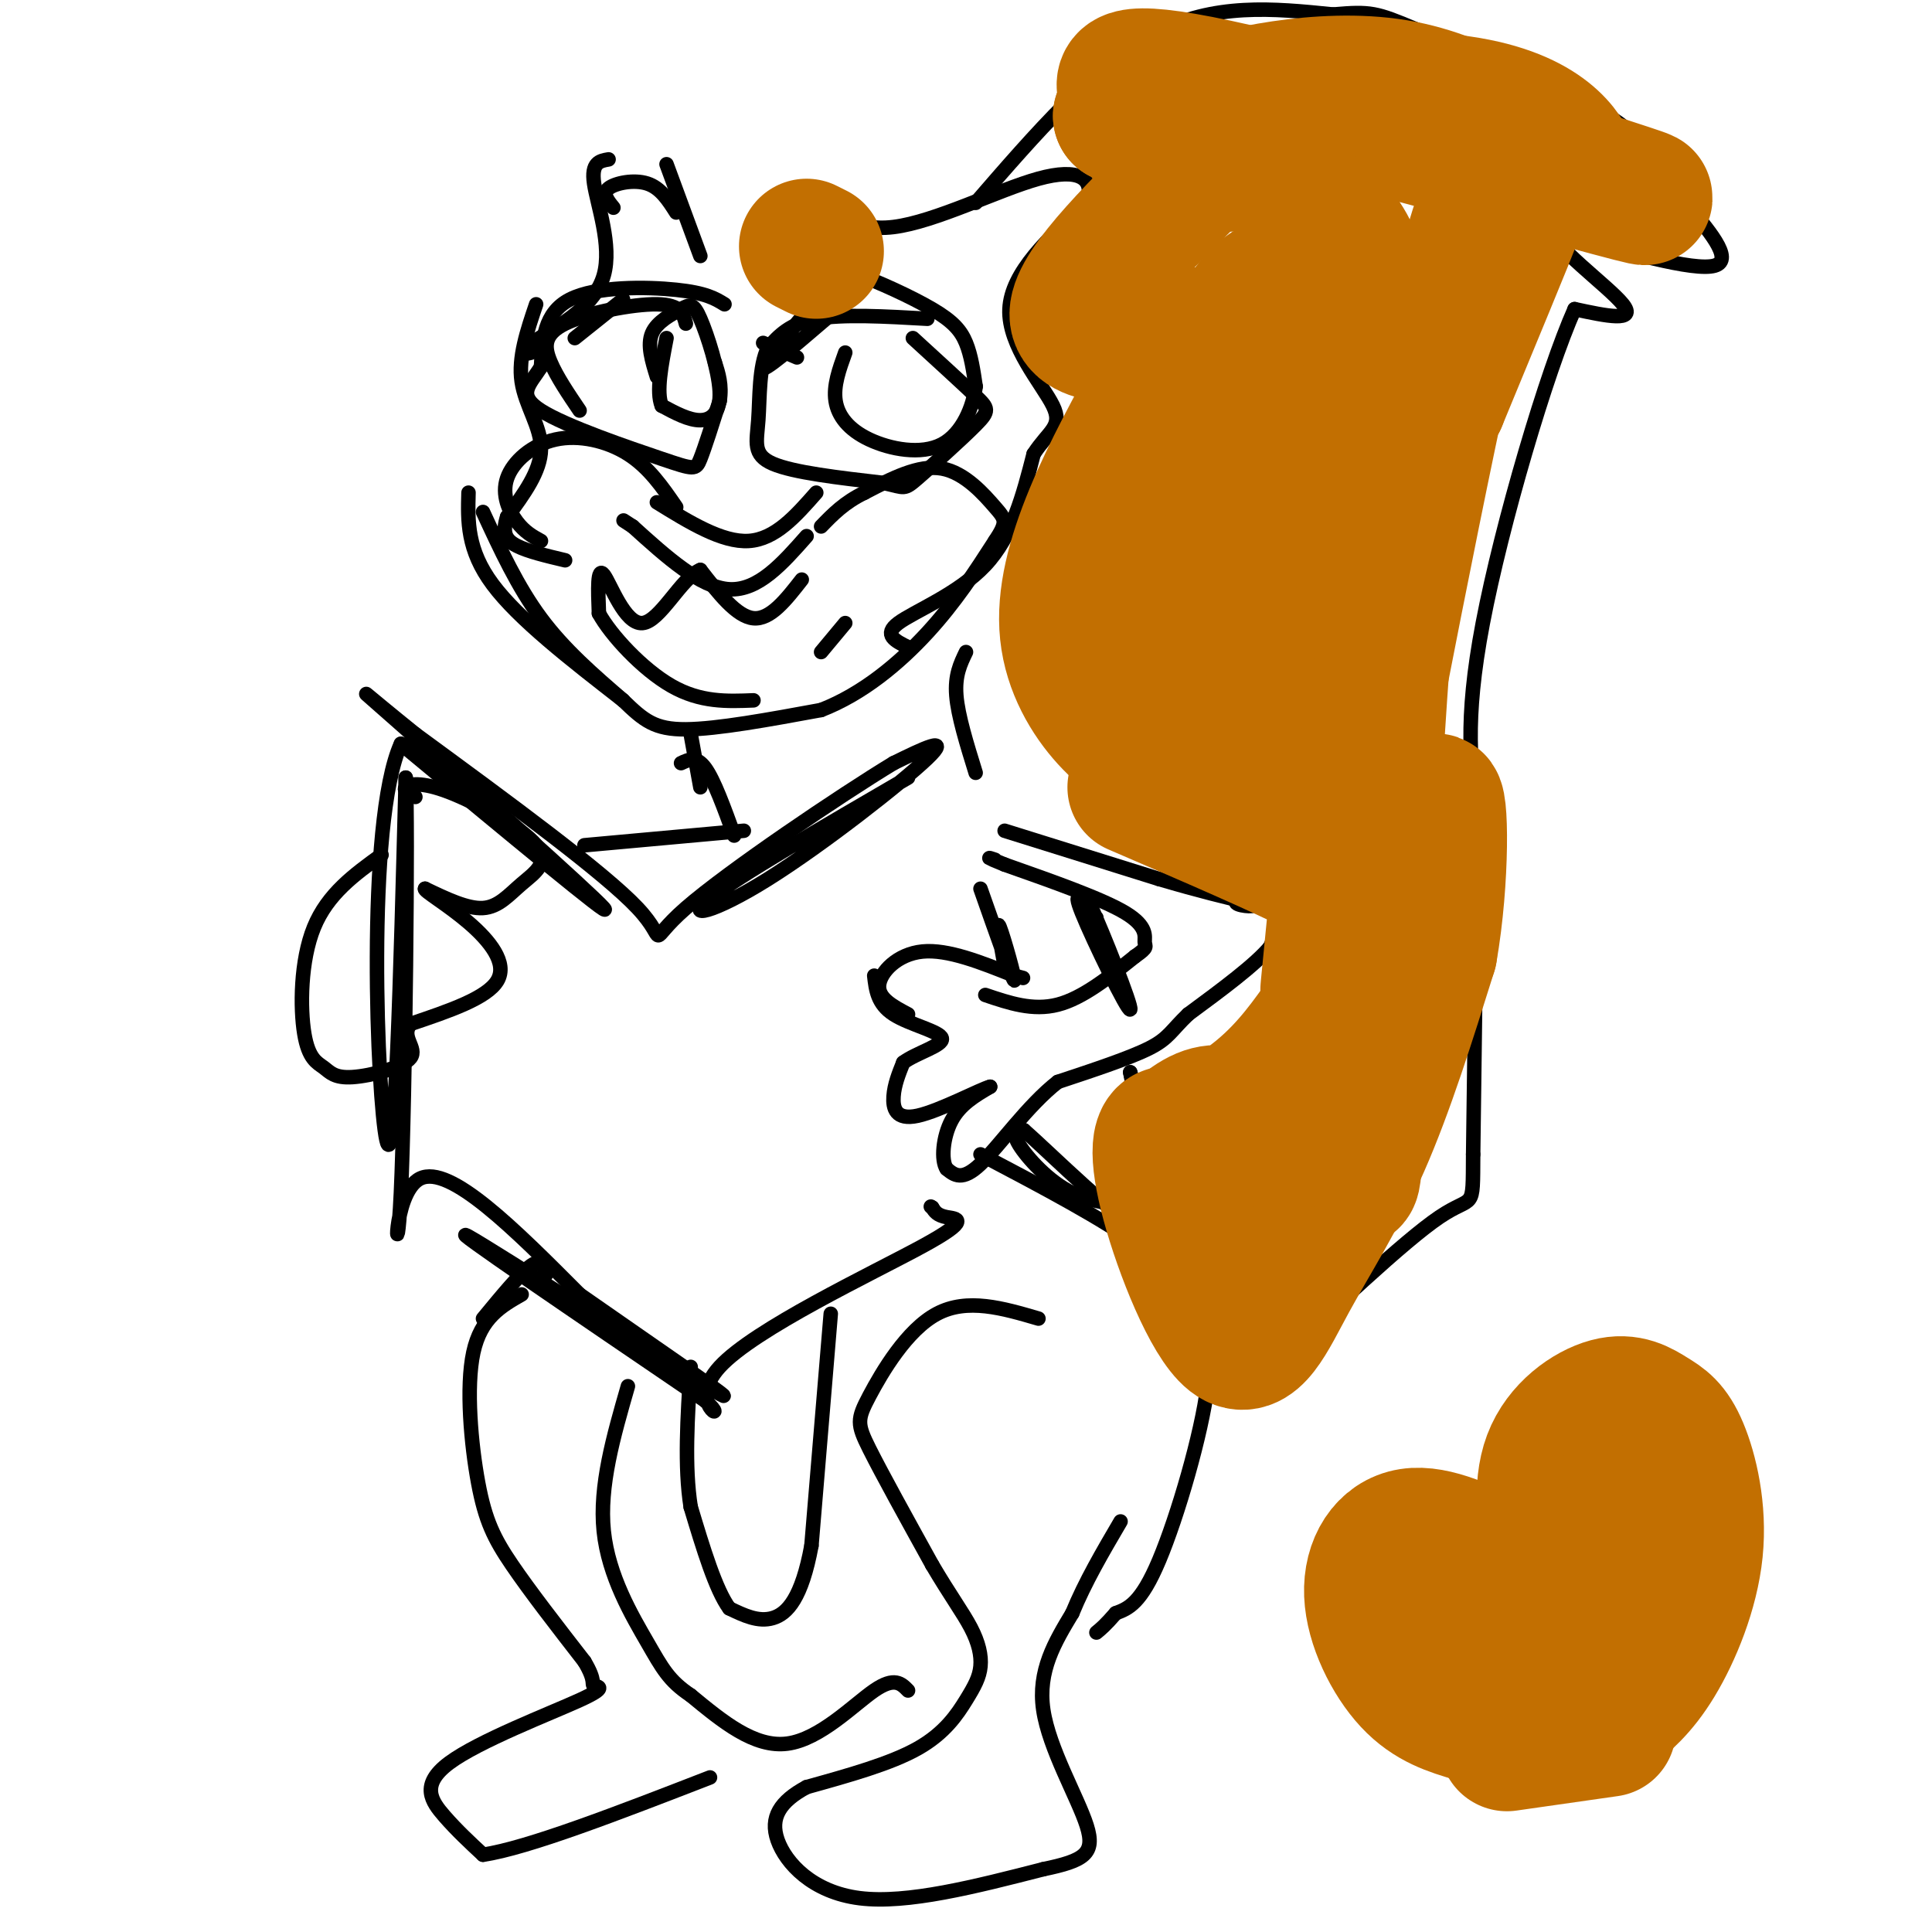 <svg viewBox='0 0 400 400' version='1.1' xmlns='http://www.w3.org/2000/svg' xmlns:xlink='http://www.w3.org/1999/xlink'><g fill='none' stroke='#000000' stroke-width='3' stroke-linecap='round' stroke-linejoin='round'><path d='M145,53c0.000,0.000 -7.000,-19.000 -7,-19'/><path d='M140,44c-1.622,-2.556 -3.244,-5.111 -6,-6c-2.756,-0.889 -6.644,-0.111 -8,1c-1.356,1.111 -0.178,2.556 1,4'/><path d='M126,33c-1.822,0.311 -3.644,0.622 -3,5c0.644,4.378 3.756,12.822 2,19c-1.756,6.178 -8.378,10.089 -15,14'/><path d='M110,71c-2.500,2.667 -1.250,2.333 0,2'/><path d='M111,63c-1.867,5.511 -3.733,11.022 -3,16c0.733,4.978 4.067,9.422 4,14c-0.067,4.578 -3.533,9.289 -7,14'/><path d='M105,107c-1.089,3.378 -0.311,4.822 2,6c2.311,1.178 6.156,2.089 10,3'/><path d='M100,106c3.583,7.750 7.167,15.500 12,22c4.833,6.500 10.917,11.750 17,17'/><path d='M129,145c4.289,4.156 6.511,6.044 13,6c6.489,-0.044 17.244,-2.022 28,-4'/><path d='M170,147c8.622,-3.333 16.178,-9.667 22,-16c5.822,-6.333 9.911,-12.667 14,-19'/><path d='M206,112c2.631,-3.988 2.208,-4.458 0,-7c-2.208,-2.542 -6.202,-7.155 -11,-8c-4.798,-0.845 -10.399,2.077 -16,5'/><path d='M179,102c-4.167,2.000 -6.583,4.500 -9,7'/><path d='M188,134c-2.622,-1.289 -5.244,-2.578 -2,-5c3.244,-2.422 12.356,-5.978 18,-12c5.644,-6.022 7.822,-14.511 10,-23'/><path d='M214,94c3.179,-4.893 6.125,-5.625 4,-10c-2.125,-4.375 -9.321,-12.393 -9,-20c0.321,-7.607 8.161,-14.804 16,-22'/><path d='M225,42c1.798,-5.226 -1.708,-7.292 -10,-5c-8.292,2.292 -21.369,8.940 -30,10c-8.631,1.060 -12.815,-3.470 -17,-8'/><path d='M168,39c-4.500,-0.667 -7.250,1.667 -10,4'/><path d='M228,169c0.000,0.000 -19.000,-48.000 -19,-48'/><path d='M202,42c12.333,-14.250 24.667,-28.500 37,-35c12.333,-6.500 24.667,-5.250 37,-4'/><path d='M276,3c7.826,-0.686 8.892,-0.400 17,3c8.108,3.400 23.260,9.915 32,14c8.740,4.085 11.069,5.738 14,9c2.931,3.262 6.466,8.131 10,13'/><path d='M349,42c4.356,5.222 10.244,11.778 6,13c-4.244,1.222 -18.622,-2.889 -33,-7'/><path d='M322,48c-1.578,2.200 10.978,11.200 14,15c3.022,3.800 -3.489,2.400 -10,1'/><path d='M326,64c-5.733,12.822 -15.067,44.378 -19,65c-3.933,20.622 -2.467,30.311 -1,40'/><path d='M306,169c-0.333,18.333 -0.667,44.167 -1,70'/><path d='M305,239c-0.067,12.311 0.267,8.089 -7,13c-7.267,4.911 -22.133,18.956 -37,33'/><path d='M203,239c12.911,6.800 25.822,13.600 33,19c7.178,5.400 8.622,9.400 10,14c1.378,4.600 2.689,9.800 4,15'/><path d='M250,287c-1.200,9.844 -6.200,26.956 -10,36c-3.800,9.044 -6.400,10.022 -9,11'/><path d='M231,334c-2.167,2.500 -3.083,3.250 -4,4'/><path d='M215,273c-7.369,-2.161 -14.738,-4.321 -21,-1c-6.262,3.321 -11.417,12.125 -14,17c-2.583,4.875 -2.595,5.821 0,11c2.595,5.179 7.798,14.589 13,24'/><path d='M193,324c3.676,6.250 6.366,9.874 8,13c1.634,3.126 2.211,5.756 2,8c-0.211,2.244 -1.211,4.104 -3,7c-1.789,2.896 -4.368,6.827 -10,10c-5.632,3.173 -14.316,5.586 -23,8'/><path d='M167,370c-5.476,2.940 -7.667,6.292 -6,11c1.667,4.708 7.190,10.774 17,12c9.810,1.226 23.905,-2.387 38,-6'/><path d='M216,387c8.524,-1.774 10.833,-3.208 9,-9c-1.833,-5.792 -7.810,-15.940 -9,-24c-1.190,-8.060 2.405,-14.030 6,-20'/><path d='M222,334c2.667,-6.500 6.333,-12.750 10,-19'/><path d='M188,350c-1.400,-1.444 -2.800,-2.889 -7,0c-4.200,2.889 -11.200,10.111 -18,11c-6.800,0.889 -13.400,-4.556 -20,-10'/><path d='M143,351c-4.536,-3.024 -5.875,-5.583 -9,-11c-3.125,-5.417 -8.036,-13.690 -9,-23c-0.964,-9.310 2.018,-19.655 5,-30'/><path d='M108,268c-4.220,2.405 -8.440,4.810 -10,12c-1.560,7.190 -0.458,19.167 1,27c1.458,7.833 3.274,11.524 7,17c3.726,5.476 9.363,12.738 15,20'/><path d='M121,344c2.528,4.215 1.349,4.754 2,5c0.651,0.246 3.133,0.200 -3,3c-6.133,2.800 -20.882,8.446 -27,13c-6.118,4.554 -3.605,8.015 -1,11c2.605,2.985 5.303,5.492 8,8'/><path d='M100,384c9.167,-1.333 28.083,-8.667 47,-16'/><path d='M113,264c-0.417,-1.750 -0.833,-3.500 -3,-2c-2.167,1.500 -6.083,6.250 -10,11'/><path d='M172,272c0.000,0.000 -4.000,48.000 -4,48'/><path d='M168,320c-2.000,10.889 -5.000,14.111 -8,15c-3.000,0.889 -6.000,-0.556 -9,-2'/><path d='M151,333c-2.833,-3.833 -5.417,-12.417 -8,-21'/><path d='M143,312c-1.333,-8.333 -0.667,-18.667 0,-29'/><path d='M208,172c0.000,0.000 32.000,10.000 32,10'/><path d='M240,182c8.500,2.500 13.750,3.750 19,5'/><path d='M259,187c2.067,0.911 -2.267,0.689 -3,0c-0.733,-0.689 2.133,-1.844 5,-3'/><path d='M261,184c1.578,-0.511 3.022,-0.289 3,0c-0.022,0.289 -1.511,0.644 -3,1'/><path d='M256,180c3.417,2.667 6.833,5.333 8,8c1.167,2.667 0.083,5.333 -1,8'/><path d='M263,196c-3.000,3.667 -10.000,8.833 -17,14'/><path d='M246,210c-3.578,3.422 -4.022,4.978 -8,7c-3.978,2.022 -11.489,4.511 -19,7'/><path d='M219,224c-6.200,4.822 -12.200,13.378 -16,17c-3.800,3.622 -5.400,2.311 -7,1'/><path d='M196,242c-1.222,-1.756 -0.778,-6.644 1,-10c1.778,-3.356 4.889,-5.178 8,-7'/><path d='M205,225c-1.833,0.429 -10.417,5.000 -15,6c-4.583,1.000 -5.167,-1.571 -5,-4c0.167,-2.429 1.083,-4.714 2,-7'/><path d='M187,220c2.667,-2.012 8.333,-3.542 8,-5c-0.333,-1.458 -6.667,-2.845 -10,-5c-3.333,-2.155 -3.667,-5.077 -4,-8'/><path d='M188,210c-3.111,-1.644 -6.222,-3.289 -6,-6c0.222,-2.711 3.778,-6.489 9,-7c5.222,-0.511 12.111,2.244 19,5'/><path d='M210,202c3.167,0.833 1.583,0.417 0,0'/><path d='M204,206c4.917,1.667 9.833,3.333 15,2c5.167,-1.333 10.583,-5.667 16,-10'/><path d='M235,198c2.869,-1.988 2.042,-1.958 2,-3c-0.042,-1.042 0.702,-3.155 -4,-6c-4.702,-2.845 -14.851,-6.423 -25,-10'/><path d='M208,179c-4.500,-1.833 -3.250,-1.417 -2,-1'/><path d='M200,135c-1.167,2.417 -2.333,4.833 -2,9c0.333,4.167 2.167,10.083 4,16'/><path d='M141,158c1.583,-0.750 3.167,-1.500 5,1c1.833,2.500 3.917,8.250 6,14'/><path d='M154,172c0.000,0.000 -33.000,3.000 -33,3'/><path d='M143,152c0.000,0.000 2.000,11.000 2,11'/><path d='M192,66c-8.750,-0.500 -17.500,-1.000 -23,0c-5.500,1.000 -7.750,3.500 -10,6'/><path d='M159,72c-1.905,3.833 -1.667,10.417 -2,15c-0.333,4.583 -1.238,7.167 3,9c4.238,1.833 13.619,2.917 23,4'/><path d='M183,100c4.458,1.002 4.102,1.506 7,-1c2.898,-2.506 9.049,-8.021 12,-11c2.951,-2.979 2.700,-3.423 0,-6c-2.700,-2.577 -7.850,-7.289 -13,-12'/><path d='M150,63c-1.911,-1.178 -3.822,-2.356 -10,-3c-6.178,-0.644 -16.622,-0.756 -22,2c-5.378,2.756 -5.689,8.378 -6,14'/><path d='M112,76c-2.329,3.636 -5.150,5.727 0,9c5.150,3.273 18.271,7.727 25,10c6.729,2.273 7.065,2.364 8,0c0.935,-2.364 2.467,-7.182 4,-12'/><path d='M149,83c0.500,-3.333 -0.250,-5.667 -1,-8'/><path d='M158,71c0.000,0.000 7.000,3.000 7,3'/><path d='M142,67c-0.512,-1.964 -1.024,-3.929 -6,-4c-4.976,-0.071 -14.417,1.750 -19,4c-4.583,2.250 -4.310,4.929 -3,8c1.310,3.071 3.655,6.536 6,10'/><path d='M136,78c-1.018,-3.285 -2.037,-6.569 -1,-9c1.037,-2.431 4.129,-4.008 6,-5c1.871,-0.992 2.522,-1.400 4,2c1.478,3.400 3.782,10.608 4,15c0.218,4.392 -1.652,5.969 -4,6c-2.348,0.031 -5.174,-1.485 -8,-3'/><path d='M137,84c-1.167,-2.833 -0.083,-8.417 1,-14'/><path d='M129,62c0.000,0.000 -10.000,8.000 -10,8'/><path d='M171,66c-6.718,5.758 -13.437,11.516 -13,10c0.437,-1.516 8.029,-10.307 12,-15c3.971,-4.693 4.322,-5.289 8,-4c3.678,1.289 10.682,4.462 15,7c4.318,2.538 5.948,4.439 7,7c1.052,2.561 1.526,5.780 2,9'/><path d='M202,80c-0.485,4.075 -2.697,9.762 -7,12c-4.303,2.238 -10.697,1.026 -15,-1c-4.303,-2.026 -6.515,-4.864 -7,-8c-0.485,-3.136 0.758,-6.568 2,-10'/><path d='M167,111c-5.000,5.667 -10.000,11.333 -16,11c-6.000,-0.333 -13.000,-6.667 -20,-13'/><path d='M131,109c-3.333,-2.167 -1.667,-1.083 0,0'/><path d='M136,104c6.750,4.167 13.500,8.333 19,8c5.500,-0.333 9.750,-5.167 14,-10'/><path d='M140,105c-2.839,-4.132 -5.678,-8.265 -10,-11c-4.322,-2.735 -10.128,-4.073 -15,-3c-4.872,1.073 -8.812,4.558 -10,8c-1.188,3.442 0.375,6.841 2,9c1.625,2.159 3.313,3.080 5,4'/><path d='M97,102c-0.167,5.917 -0.333,11.833 5,19c5.333,7.167 16.167,15.583 27,24'/><path d='M166,120c-3.250,4.167 -6.500,8.333 -10,8c-3.500,-0.333 -7.250,-5.167 -11,-10'/><path d='M145,118c-3.952,1.631 -8.333,10.708 -12,11c-3.667,0.292 -6.619,-8.202 -8,-10c-1.381,-1.798 -1.190,3.101 -1,8'/><path d='M124,127c2.422,4.444 8.978,11.556 15,15c6.022,3.444 11.511,3.222 17,3'/><path d='M175,129c0.000,0.000 -5.000,6.000 -5,6'/><path d='M238,229c-1.756,0.667 -3.512,1.333 -2,11c1.512,9.667 6.292,28.333 7,24c0.708,-4.333 -2.655,-31.667 -4,-38c-1.345,-6.333 -0.673,8.333 0,23'/><path d='M239,249c0.864,5.997 3.024,9.488 3,9c-0.024,-0.488 -2.233,-4.956 -6,-7c-3.767,-2.044 -9.091,-1.666 -14,-4c-4.909,-2.334 -9.403,-7.381 -11,-10c-1.597,-2.619 -0.299,-2.809 1,-3'/><path d='M212,234c5.631,4.893 19.208,18.625 25,21c5.792,2.375 3.798,-6.607 2,-14c-1.798,-7.393 -3.399,-13.196 -5,-19'/><path d='M234,222c0.733,4.111 5.067,23.889 6,31c0.933,7.111 -1.533,1.556 -4,-4'/><path d='M227,190c-2.649,-3.363 -5.298,-6.726 -3,-1c2.298,5.726 9.542,20.542 10,20c0.458,-0.542 -5.869,-16.440 -8,-21c-2.131,-4.560 -0.065,2.220 2,9'/><path d='M203,184c3.311,9.422 6.622,18.844 7,19c0.378,0.156 -2.178,-8.956 -3,-11c-0.822,-2.044 0.089,2.978 1,8'/><path d='M188,161c-17.661,10.268 -35.321,20.536 -41,25c-5.679,4.464 0.625,3.125 12,-4c11.375,-7.125 27.821,-20.036 33,-25c5.179,-4.964 -0.911,-1.982 -7,1'/><path d='M185,158c-10.762,6.512 -34.167,22.292 -43,30c-8.833,7.708 -3.095,7.345 -10,0c-6.905,-7.345 -26.452,-21.673 -46,-36'/><path d='M86,152c-10.798,-8.690 -14.792,-12.417 -3,-2c11.792,10.417 39.369,34.976 42,38c2.631,3.024 -19.685,-15.488 -42,-34'/><path d='M83,154c-7.378,16.267 -4.822,73.933 -3,82c1.822,8.067 2.911,-33.467 4,-75'/><path d='M84,161c0.548,8.310 -0.083,66.583 -1,86c-0.917,19.417 -2.119,-0.024 4,-3c6.119,-2.976 19.560,10.512 33,24'/><path d='M120,268c15.060,10.548 36.208,24.917 28,20c-8.208,-4.917 -45.774,-29.119 -51,-32c-5.226,-2.881 21.887,15.560 49,34'/><path d='M146,290c5.804,5.100 -4.187,0.852 3,-7c7.187,-7.852 31.550,-19.306 42,-25c10.450,-5.694 6.986,-5.627 5,-6c-1.986,-0.373 -2.493,-1.187 -3,-2'/><path d='M193,250c-0.500,-0.333 -0.250,-0.167 0,0'/><path d='M86,165c-1.306,-0.677 -2.612,-1.355 -2,-2c0.612,-0.645 3.142,-1.259 9,1c5.858,2.259 15.044,7.389 18,11c2.956,3.611 -0.320,5.703 -3,8c-2.680,2.297 -4.766,4.799 -8,5c-3.234,0.201 -7.617,-1.900 -12,-4'/><path d='M88,184c-0.393,0.357 4.625,3.250 9,7c4.375,3.750 8.107,8.357 6,12c-2.107,3.643 -10.054,6.321 -18,9'/><path d='M85,212c-2.137,2.711 1.519,4.989 0,7c-1.519,2.011 -8.214,3.754 -12,4c-3.786,0.246 -4.664,-1.006 -6,-2c-1.336,-0.994 -3.129,-1.729 -4,-7c-0.871,-5.271 -0.820,-15.077 2,-22c2.820,-6.923 8.410,-10.961 14,-15'/></g>
<g fill='none' stroke='#C26F01' stroke-width='28' stroke-linecap='round' stroke-linejoin='round'><path d='M236,68c4.759,25.622 9.519,51.243 14,66c4.481,14.757 8.684,18.649 11,20c2.316,1.351 2.747,0.161 4,0c1.253,-0.161 3.330,0.709 6,-6c2.670,-6.709 5.932,-20.996 7,-36c1.068,-15.004 -0.059,-30.725 -2,-40c-1.941,-9.275 -4.697,-12.106 -8,-13c-3.303,-0.894 -7.153,0.147 -12,9c-4.847,8.853 -10.691,25.517 -14,38c-3.309,12.483 -4.083,20.784 -3,24c1.083,3.216 4.024,1.347 8,-2c3.976,-3.347 8.988,-8.174 14,-13'/><path d='M261,115c4.239,-5.455 7.838,-12.593 9,-19c1.162,-6.407 -0.111,-12.082 -1,-17c-0.889,-4.918 -1.393,-9.080 -5,-9c-3.607,0.080 -10.318,4.401 -15,8c-4.682,3.599 -7.336,6.475 -10,11c-2.664,4.525 -5.337,10.698 -6,17c-0.663,6.302 0.685,12.735 4,19c3.315,6.265 8.598,12.364 15,19c6.402,6.636 13.922,13.810 16,11c2.078,-2.810 -1.287,-15.603 -10,-23c-8.713,-7.397 -22.775,-9.399 -28,-8c-5.225,1.399 -1.612,6.200 2,11'/><path d='M232,135c3.190,7.036 10.167,19.125 7,20c-3.167,0.875 -16.476,-9.464 -18,-24c-1.524,-14.536 8.738,-33.268 19,-52'/><path d='M240,79c4.548,-10.440 6.417,-10.542 1,-10c-5.417,0.542 -18.119,1.726 -18,-4c0.119,-5.726 13.060,-18.363 26,-31'/><path d='M249,34c6.711,-6.956 10.489,-8.844 8,-9c-2.489,-0.156 -11.244,1.422 -20,3'/><path d='M254,34c8.533,-2.622 17.067,-5.244 24,-7c6.933,-1.756 12.267,-2.644 20,-1c7.733,1.644 17.867,5.822 28,10'/><path d='M326,36c10.526,3.499 22.842,7.247 7,3c-15.842,-4.247 -59.842,-16.490 -81,-21c-21.158,-4.510 -19.474,-1.289 -19,1c0.474,2.289 -0.263,3.644 -1,5'/><path d='M232,24c13.417,-0.679 47.458,-4.875 67,-3c19.542,1.875 24.583,9.821 26,13c1.417,3.179 -0.792,1.589 -3,0'/><path d='M322,34c-5.437,-3.841 -17.530,-13.442 -33,-16c-15.470,-2.558 -34.319,1.927 -39,4c-4.681,2.073 4.805,1.735 11,5c6.195,3.265 9.097,10.132 12,17'/><path d='M273,44c4.833,4.750 10.917,8.125 11,39c0.083,30.875 -5.833,89.250 -8,111c-2.167,21.750 -0.583,6.875 1,-8'/><path d='M277,186c5.293,-28.201 18.027,-94.703 25,-124c6.973,-29.297 8.185,-21.388 10,-20c1.815,1.388 4.233,-3.746 2,2c-2.233,5.746 -9.116,22.373 -16,39'/><path d='M298,83c-4.400,8.333 -7.400,9.667 -10,33c-2.600,23.333 -4.800,68.667 -7,114'/><path d='M281,230c-1.107,19.988 -0.375,12.958 -4,14c-3.625,1.042 -11.607,10.155 -18,10c-6.393,-0.155 -11.196,-9.577 -16,-19'/><path d='M243,235c-3.348,-1.577 -3.718,3.981 -1,14c2.718,10.019 8.522,24.500 13,28c4.478,3.500 7.629,-3.981 12,-12c4.371,-8.019 9.963,-16.577 15,-28c5.037,-11.423 9.518,-25.712 14,-40'/><path d='M296,197c2.668,-15.122 2.336,-32.928 1,-31c-1.336,1.928 -3.678,23.589 -7,38c-3.322,14.411 -7.625,21.572 -10,26c-2.375,4.428 -2.821,6.122 -6,6c-3.179,-0.122 -9.089,-2.061 -15,-4'/><path d='M259,232c-4.055,-1.255 -6.694,-2.391 -10,-1c-3.306,1.391 -7.281,5.309 -5,5c2.281,-0.309 10.818,-4.846 17,-10c6.182,-5.154 10.011,-10.926 13,-15c2.989,-4.074 5.140,-6.450 6,-10c0.860,-3.550 0.430,-8.275 0,-13'/><path d='M280,188c0.133,-3.044 0.467,-4.156 -7,-8c-7.467,-3.844 -22.733,-10.422 -38,-17'/><path d='M169,52c0.000,0.000 -2.000,-1.000 -2,-1'/><path d='M321,324c-1.125,-8.015 -2.249,-16.030 0,-22c2.249,-5.970 7.873,-9.895 12,-11c4.127,-1.105 6.758,0.610 9,2c2.242,1.390 4.096,2.455 6,7c1.904,4.545 3.859,12.570 3,21c-0.859,8.430 -4.531,17.266 -8,23c-3.469,5.734 -6.734,8.367 -10,11'/><path d='M311,324c-6.964,-3.399 -13.929,-6.798 -19,-6c-5.071,0.798 -8.250,5.792 -8,12c0.250,6.208 3.929,13.631 8,18c4.071,4.369 8.536,5.685 13,7'/><path d='M305,355c7.000,-0.333 18.000,-4.667 29,-9'/><path d='M336,312c0.000,0.000 -2.000,-1.000 -2,-1'/><path d='M315,341c0.000,0.000 -2.000,-1.000 -2,-1'/><path d='M300,346c0.000,0.000 -1.000,-2.000 -1,-2'/><path d='M321,348c0.000,0.000 2.000,-2.000 2,-2'/><path d='M333,319c0.000,0.000 0.100,0.100 0.1,0.1'/><path d='M333,358c0.000,0.000 -21.000,3.000 -21,3'/></g>
</svg>